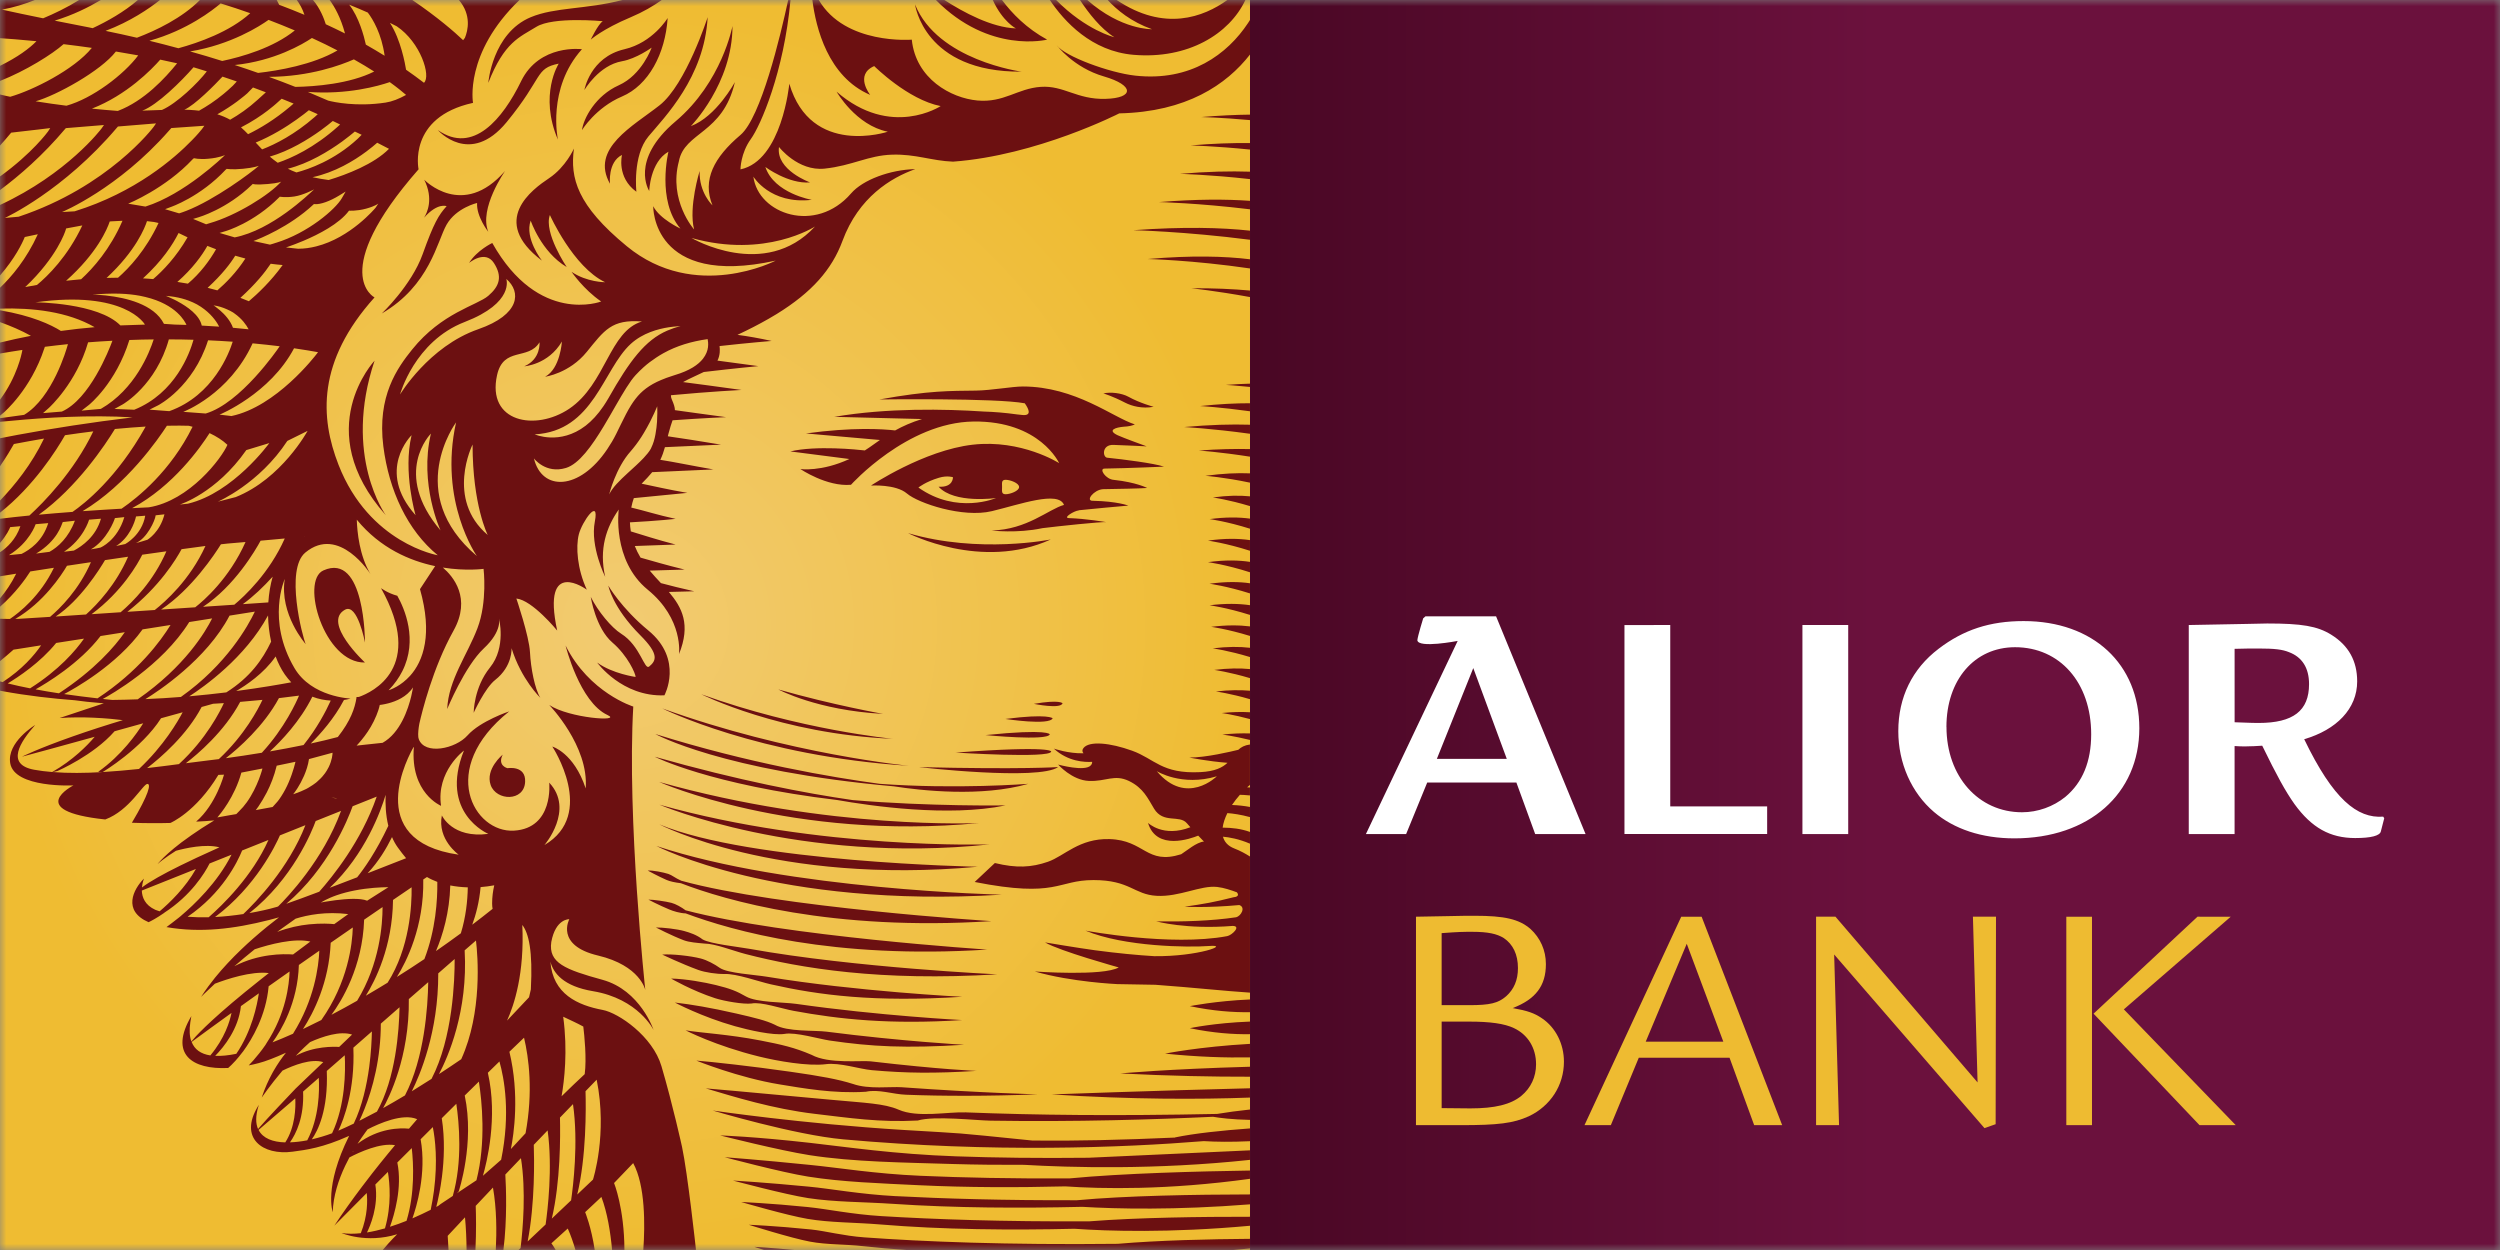 <svg width="200" height="100" viewBox="0 0 200 100" fill="none" xmlns="http://www.w3.org/2000/svg">
<rect x="0" y="0" width="200" height="100" fill="#808080" stroke="none"/>
<g clip-path="url(#clip0_6452_1035)">
<mask id="mask0_6452_1035" style="mask-type:luminance" maskUnits="userSpaceOnUse" x="0" y="0" width="201" height="100">
<path d="M200.001 0H0V100H200.001V0Z" fill="white"/>
</mask>
<g mask="url(#mask0_6452_1035)">
<path d="M0 0H99.998V100H0V0Z" fill="url(#paint0_radial_6452_1035)"/>
<path d="M72.646 42.651C72.646 42.651 78.518 45.688 84.064 43.156C84.064 43.156 78.34 44.324 72.646 42.651ZM80.43 57.517C80.43 57.517 83.962 58.058 84.212 57.461C84.212 57.461 83.861 57.073 80.43 57.517ZM82.707 56.309C82.707 56.309 84.852 56.752 85.004 56.262C85.004 56.262 84.79 55.949 82.707 56.309ZM70.648 57.111C70.648 57.111 66.689 56.417 62.264 55.155C62.264 55.155 65.371 56.831 70.648 57.111ZM54.472 70.658C58.047 72.033 66.534 74.51 79.322 73.691C79.322 73.691 62.288 72.615 54.502 70.458C53.985 70.229 53.77 70.015 53.468 69.914C53.094 69.792 52.186 69.606 51.818 69.647C51.818 69.647 52.688 70.12 53.321 70.394C53.597 70.516 54.002 70.599 54.472 70.658ZM72.722 61.265C72.722 61.265 63.18 60.36 52.978 56.672C52.978 56.672 60.662 60.506 72.722 61.265ZM71.411 59.104C71.411 59.104 64.011 58.401 56.103 55.541C56.103 55.541 62.443 58.725 71.411 59.104ZM80.146 71.574C80.146 71.574 63.036 71.19 52.51 67.677C52.51 67.677 62.105 72.686 80.146 71.574ZM78.327 65.843C78.327 65.843 66.436 66.417 52.727 62.554C52.727 62.554 63.375 67.27 78.327 65.843ZM52.751 64.373C52.751 64.373 63.937 69.144 79.162 67.552C79.162 67.552 65.596 67.991 52.751 64.373ZM68.19 64.003C64.493 63.468 59.121 62.455 52.374 60.538C52.374 60.538 56.784 62.784 66.989 64.004C69.623 64.47 75.898 65.38 80.447 64.431C80.447 64.433 74.382 64.527 68.192 64.005L68.19 64.003ZM52.753 65.95C52.753 65.95 62.042 70.81 78.225 69.34C78.225 69.34 59.999 68.991 52.755 65.95H52.753ZM54.852 73.071C58.621 74.47 66.623 76.756 78.982 75.966C78.982 75.966 62.778 74.919 54.848 72.824C54.517 72.577 54.058 72.318 53.722 72.229C53.27 72.109 52.228 71.962 51.87 71.97C51.87 71.97 52.736 72.424 53.543 72.758C53.856 72.891 54.391 73.056 54.852 73.071ZM73.499 61.368C73.499 61.368 83.102 62.473 84.65 61.365C84.65 61.365 81.837 61.568 73.499 61.368ZM78.84 58.807C78.84 58.807 83.783 59.293 83.983 58.748C83.983 58.748 83.933 58.286 78.84 58.807ZM27.6 48.777C28.602 48.222 29.199 51.4 29.199 51.4C29.199 51.4 29.211 44.132 25.869 45.635C24.011 46.467 25.933 53.067 29.197 53.001C29.197 53.001 25.742 49.801 27.6 48.777ZM84.097 60.128C84.097 60.128 84.287 59.625 76.454 60.206C76.454 60.206 83.984 60.685 84.097 60.128ZM70.374 62.706C66.544 62.189 59.865 61.053 52.422 58.72C52.422 58.72 57.746 61.675 71.514 62.908C73.695 63.246 78.525 63.783 82.265 62.706C82.265 62.706 76.532 63.158 70.374 62.706ZM76.474 92.506C71.55 92.334 67.687 91.753 64.808 91.429C60.34 90.923 57.609 90.833 57.609 90.833C57.609 90.833 62.368 92.038 64.751 92.411C68.3 92.963 72.241 92.996 76.218 93.121C78.13 93.178 80.047 93.195 81.936 93.187C85.581 93.401 92.432 93.601 99.998 92.789V92.027L87.078 92.62C83.118 92.664 79.572 92.618 76.474 92.506ZM73.643 94.063C69.998 93.905 67.067 93.416 64.805 93.193C60.755 92.781 57.976 92.577 57.976 92.577C57.976 92.577 62.534 93.794 64.651 94.129C67.391 94.564 70.397 94.664 73.486 94.816C77.389 95.006 81.425 95.006 85.231 94.91C88.129 95.11 93.347 95.222 99.998 94.305V93.643C95.923 93.706 89.791 93.864 85.563 94.272C80.966 94.298 76.999 94.21 73.643 94.063ZM69.145 98.989C67.481 98.869 66.069 98.483 64.903 98.36C62.016 98.063 59.898 97.981 59.898 97.981C59.898 97.981 63.306 99.056 64.809 99.333C66.153 99.586 67.573 99.531 69.045 99.694C70.177 99.82 71.344 99.918 72.526 100H98.67C99.105 99.965 99.55 99.923 99.999 99.874V99.106C96.753 99.13 92.661 99.224 89.418 99.506C80.54 99.607 73.835 99.33 69.145 98.989ZM39.253 62.802C39.704 64.084 41.934 64.146 42.01 62.547C42.075 61.201 40.601 61.456 40.601 61.456C40.601 61.456 39.766 61.265 40.218 60.369C40.218 60.369 38.806 61.521 39.253 62.802ZM71.626 95.69C68.802 95.541 66.503 95.102 64.704 94.931C61.282 94.599 58.636 94.443 58.636 94.443C58.636 94.443 62.846 95.572 64.654 95.848C66.767 96.171 69.055 96.149 71.423 96.307C76.389 96.643 81.716 96.664 86.589 96.547C89.333 96.711 93.987 96.822 100.002 96.347V95.554C95.628 95.561 90.059 95.655 86.156 96.019C80.297 96.036 75.472 95.892 71.629 95.689L71.626 95.69ZM61.12 100H63.549C61.664 99.821 60.35 99.747 60.35 99.747C60.35 99.747 60.66 99.851 61.12 100ZM81.722 5.732C81.722 5.732 74.998 4.836 73.202 0.351C73.202 0.351 73.906 5.795 81.722 5.732ZM70.515 97.289C68.12 97.143 66.156 96.716 64.606 96.562C61.579 96.254 59.293 96.162 59.293 96.162C59.293 96.162 62.98 97.237 64.602 97.51C66.415 97.818 68.371 97.787 70.41 97.956C75.408 98.374 80.897 98.422 85.96 98.302C88.606 98.488 93.528 98.651 100 98.061V97.341C96.138 97.337 91.034 97.4 87.156 97.706C80.229 97.741 74.706 97.546 70.515 97.289ZM77.272 88.989C75.82 88.934 73.407 89.444 71.891 88.775C70.729 88.272 69.218 88.237 66.478 87.98C59.053 87.286 56.465 87.071 56.465 87.071C58.742 87.746 61.828 88.711 65.161 89.105C67.936 89.43 70.352 89.807 73.419 89.642C74.746 89.248 78.053 89.633 79.238 89.653C85.988 89.763 92.441 89.559 97.046 89.342C97.552 89.431 98.525 89.56 100.002 89.592V88.761C99.05 88.863 98.154 88.981 97.366 89.114C89.078 89.285 82.893 89.21 77.273 88.991L77.272 88.989ZM92.291 32.545C92.291 32.545 91.191 32.251 90.266 31.737C89.749 31.45 88.851 31.337 88.27 31.475C88.27 31.475 88.948 31.665 90.005 32.211C90.553 32.493 91.369 32.711 92.291 32.545ZM95.148 60.605C95.148 60.605 96.644 60.908 98.2 61.024C97.802 61.398 97.204 61.713 96.016 61.771C92.935 61.924 92.382 60.708 90.562 60.054C88.834 59.429 87.129 59.246 86.672 59.851C86.549 60.019 86.583 60.147 86.681 60.262C85.482 60.298 84.306 59.888 84.306 59.888C85.447 60.937 86.787 60.986 87.37 60.947C87.376 61.026 87.36 61.114 87.278 61.215C86.822 61.771 84.65 61.164 84.65 61.164C84.65 61.164 85.761 62.427 87.125 62.475C88.489 62.528 89.147 61.923 90.309 62.475C91.469 63.032 91.826 63.87 92.325 64.694C93.072 65.921 94.347 65.153 94.952 65.861C95.043 65.967 95.135 66.073 95.229 66.178C93.058 67.027 91.84 65.83 91.84 65.83C92.518 68.086 95.274 67.089 95.855 66.85C96.125 67.132 96.317 67.324 96.317 67.324C95.72 67.374 94.936 68.061 94.495 68.339C91.701 69.218 91.594 67.206 88.75 67.127C86.324 67.064 85.144 68.488 83.835 68.941C82.521 69.396 81.322 69.466 79.59 69.042L77.974 70.559C84.614 71.864 84.551 70.406 87.479 70.406C90.409 70.406 90.713 71.565 92.531 71.666C94.349 71.77 96.062 70.806 97.375 70.956C97.922 71.019 98.467 71.207 99.004 71.403H98.948C99.061 71.485 99.145 71.744 98.704 71.776C97.093 72.182 96.329 72.312 94.765 72.537C94.765 72.537 96.561 72.645 99.145 72.404C99.683 72.592 99.271 73.286 98.895 73.38C96.926 73.676 94.632 73.744 92.506 73.709C92.506 73.709 94.901 74.373 98.609 74.074C99.336 74.074 98.55 74.826 98.171 74.891C93.67 75.737 86.839 74.451 86.839 74.451C89.934 75.749 95.082 75.803 96.719 75.68C98.49 75.539 95.861 76.534 92.345 76.494C91.011 76.414 89.41 76.262 87.601 76.021C86.345 75.853 83.601 75.392 83.601 75.392C84.765 76.081 89.498 77.394 89.498 77.394C88.26 78.112 82.786 77.72 82.786 77.72C85.719 78.567 89.373 78.728 89.373 78.728C89.373 78.728 90.361 78.749 92.433 78.783C95.514 79.009 98.019 79.285 99.998 79.411V68.52C99.614 68.279 99.201 68.054 98.74 67.876C98.225 67.677 97.947 67.341 97.836 66.936C98.323 66.978 99.109 67.112 99.998 67.495V66.555C99.284 66.302 98.595 66.217 97.811 66.21C97.86 65.841 97.993 65.446 98.19 65.048C98.617 65.079 99.26 65.166 99.998 65.368V64.557C99.532 64.469 99.061 64.418 98.559 64.399C98.75 64.115 98.964 63.841 99.191 63.584C99.353 63.587 99.635 63.598 99.996 63.635V62.996C99.921 62.994 99.844 62.987 99.767 62.987C99.845 62.916 99.92 62.858 99.996 62.794V59.56C99.561 59.617 99.283 59.776 99.064 59.984C98.488 60.125 96.491 60.605 95.148 60.605ZM92.541 61.692C92.541 61.692 94.54 62.946 97.348 62.102C97.348 62.102 94.918 64.525 92.541 61.692ZM62.767 82.712C63.614 82.547 65.558 83.121 66.362 83.241C69.718 83.735 72.483 83.876 77.129 83.582C77.129 83.582 72.186 83.312 66.109 82.532C65.159 82.41 62.981 82.561 61.993 81.983C61.296 81.642 60.398 81.427 58.901 81.082C56.81 80.605 55.337 80.361 53.987 80.202C53.987 80.202 56.12 81.343 58.795 82.096C59.888 82.405 61.865 82.856 62.767 82.712ZM60.113 80.282C60.865 80.121 62.531 80.689 63.482 80.866C67.127 81.541 71.172 81.977 76.978 81.606C76.978 81.606 70.35 81.263 63.685 80.309C62.691 80.168 60.542 80.211 59.678 79.719C58.949 79.296 58.413 79.084 57.259 78.802C56.397 78.59 54.837 78.305 53.687 78.285C53.687 78.285 55.37 79.261 57.205 79.856C57.973 80.102 59.479 80.354 60.113 80.282ZM57.956 77.919C58.909 77.878 60.681 78.523 61.664 78.745C65.536 79.62 69.968 80.192 76.977 79.743C76.977 79.743 68.538 79.323 61.361 78.14C60.373 77.975 58.241 77.86 57.606 77.446C57.166 77.133 56.563 76.811 56.068 76.682C55.257 76.47 53.716 76.301 52.975 76.367C52.975 76.367 54.519 77.104 55.856 77.593C56.415 77.798 57.358 77.931 57.956 77.919ZM66.075 85.133C67.18 84.992 68.756 85.523 69.744 85.613C72.472 85.856 74.738 85.883 78.114 85.672C78.114 85.672 75.286 85.566 69.644 84.907C68.906 84.821 66.289 85.133 64.928 84.388C63.569 83.802 62.512 83.564 60.806 83.233C58.281 82.745 56.055 82.63 54.848 82.427C54.848 82.427 57.2 83.654 60.731 84.524C62.215 84.888 64.619 85.312 66.076 85.135L66.075 85.133ZM69.27 87.34C70.286 87.117 71.433 87.543 72.484 87.579C75.478 87.694 78.966 87.701 83.016 87.547C83.016 87.547 78.483 87.437 72.119 86.978C71.26 86.916 69.502 87.162 68.247 86.719C67.053 86.34 65.64 86.084 63.237 85.74C60.056 85.285 56.943 84.947 55.707 84.848C55.707 84.848 59.086 86.22 62.398 86.757C64.228 87.053 66.665 87.504 69.27 87.34ZM100 86.138V85.339C93.349 85.525 89.625 85.876 89.625 85.876C93.523 86.074 96.975 86.143 100 86.138ZM56.373 75.487C57.199 75.487 58.666 76.068 59.642 76.322C64.099 77.472 70.419 78.516 79.779 77.947C79.779 77.947 68.377 77.418 59.998 75.913C59.043 75.746 56.806 75.505 56.211 75.154C55.741 74.79 55.185 74.606 54.741 74.484C54.185 74.324 53.013 74.19 52.472 74.198C52.472 74.198 53.711 74.845 54.704 75.221C55.139 75.386 55.781 75.432 56.373 75.487ZM100 9.609V9.17C98.836 9.184 97.548 9.241 96.103 9.364C96.103 9.364 97.653 9.397 100 9.609ZM94.028 91.004C89.848 91.193 86.095 91.283 82.6 91.244C75.633 90.539 77.685 90.727 72.255 90.394C64.16 89.9 57.018 88.842 57.018 88.842C57.018 88.842 63.57 90.8 67.472 91.149C79.436 92.224 89.749 91.819 96.305 91.29C97.238 91.347 98.457 91.369 100 91.296V90.273C97.742 90.438 95.564 90.669 93.993 90.995L94.026 91.007L94.028 91.004ZM69.19 36.036C68.626 35.969 65.284 35.625 63.228 36.114L67.951 36.721C65.695 37.767 64.03 37.524 64.03 37.524C64.03 37.524 66.147 38.956 68.079 38.782C68.079 38.782 72.562 33.787 77.879 33.722C83.194 33.657 84.731 37.052 84.731 37.052C84.731 37.052 81.721 35.128 77.814 35.576C73.905 36.023 69.679 38.845 69.679 38.845C69.679 38.845 71.664 38.716 72.56 39.485C73.457 40.253 77.014 41.452 79.351 40.892C81.592 40.354 84.675 39.233 85.119 40.393C83.891 40.73 82.179 42.371 79.324 42.441C79.324 42.441 81.367 42.688 83.392 42.253C84.7 42.089 88.091 41.732 88.499 41.771C88.499 41.771 86.924 41.496 85.508 41.448C85.007 41.43 85.928 40.868 86.293 40.834C86.303 40.834 86.305 40.825 86.312 40.82C87.32 40.719 89.652 40.491 90.268 40.448C90.268 40.448 89.395 40.104 87.428 40.063C86.805 40.086 87.499 39.183 88.24 39.134C89.345 39.116 91.164 39.084 91.775 39.039C91.775 39.039 90.923 38.586 89.111 38.39C88.449 38.347 87.894 37.485 88.365 37.487C90.262 37.458 93.121 37.331 93.121 37.331C92.319 37.06 89.824 36.743 88.588 36.618C88.2 36.599 88.126 35.562 89.072 35.592C89.954 35.62 91.736 35.709 91.736 35.709C91.003 35.439 90.054 35.098 89.419 34.823C88.53 34.405 89.278 34.191 89.892 34.138C90.301 34.115 90.56 34.058 90.79 33.952C89.062 33.417 86.049 30.919 81.818 30.919C80.989 30.919 79.302 31.229 78.079 31.248C76.007 31.276 74.377 31.234 70.36 31.956C70.36 31.956 79.691 31.831 81.983 32.264C82.324 32.746 82.539 33.266 81.808 33.201L81.37 33.154C80.409 33.02 79.527 32.948 78.715 32.924C75.602 32.718 71.001 32.621 66.746 33.347C66.746 33.347 70.133 33.424 73.758 33.523C72.918 33.782 72.209 34.102 71.611 34.435C70.62 34.319 68.189 34.164 64.473 34.676L70.395 35.199C70.097 35.406 69.828 35.603 69.586 35.77C69.452 35.867 69.319 35.952 69.186 36.036H69.19ZM73.472 39.003C73.472 39.003 74.053 38.536 75.119 38.219C75.791 38.019 76.236 38.178 76.236 38.178C76.236 38.178 76.276 39.012 75.087 38.937C76.342 40.322 79.683 39.843 79.683 39.843C79.683 39.843 76.565 41.193 73.472 39.003ZM80.454 39.539C80.095 39.539 80.165 39.281 80.165 38.961C80.165 38.641 80.097 38.384 80.455 38.384C80.808 38.384 81.529 38.643 81.529 38.961C81.529 39.278 80.808 39.539 80.454 39.539ZM91.808 20.722C91.808 20.722 95.413 20.805 99.999 21.477V20.743C98.019 20.499 95.366 20.416 91.808 20.722ZM97.028 39.796C97.028 39.796 98.27 39.967 99.999 40.489V39.707C99.176 39.625 98.197 39.634 97.028 39.796ZM53.153 55.627C53.153 55.627 54.701 52.774 51.871 50.441C49.693 48.649 48.666 46.852 48.666 46.852C48.666 46.852 48.987 48.584 51.23 50.827C52.767 52.365 52.485 52.865 51.935 53.322C51.55 53.646 51.23 51.659 49.694 50.698C48.916 50.211 47.836 48.904 47.26 47.751C47.26 47.751 47.646 50.249 48.991 51.402C50.228 52.464 50.849 53.9 50.849 54.157C50.849 54.157 48.991 53.898 47.773 53.005C47.773 53.005 49.758 55.757 53.153 55.627ZM99.998 87.806V87.062C92.343 87.25 84.121 87.553 84.121 87.553C90.58 87.962 95.891 87.96 99.998 87.806ZM99.998 23.765V23.243C98.638 23.122 97.093 23.049 95.292 23.06C95.292 23.06 97.212 23.257 99.998 23.765ZM99.998 32.902V32.259C98.834 32.259 97.525 32.321 96.008 32.485C96.008 32.485 97.621 32.572 99.998 32.902ZM96.635 43.25C96.635 43.25 98.064 43.441 99.998 44.062V43.21C99.097 43.076 97.999 43.059 96.635 43.25ZM96.761 46.699C96.761 46.699 98.128 46.882 99.998 47.473V46.662C99.121 46.535 98.062 46.519 96.761 46.699ZM96.771 41.528C96.771 41.528 98.133 41.709 99.998 42.297V41.49C99.121 41.372 98.067 41.356 96.771 41.528ZM33.938 14.379C34.703 15.912 34.173 17.025 33.924 17.418C35.011 16.186 35.73 16.495 35.73 16.495C35.09 17.2 34.707 17.839 33.81 20.34C32.914 22.835 30.544 25.077 30.544 25.077C34.39 22.835 34.964 19.311 35.73 17.966C36.501 16.621 38.167 16.237 38.167 16.237C38.101 17.326 39.063 18.544 39.063 18.544C38.294 16.686 40.408 13.676 40.408 13.676C37.016 17.58 33.938 14.379 33.938 14.379ZM41.688 6.501C40.218 9.511 37.846 12.394 35.026 10.405C35.026 10.405 37.59 13.351 40.535 9.766C43.481 6.18 42.776 5.474 44.698 5.091C44.698 5.091 43.099 7.587 44.634 11.175C44.634 11.175 43.737 7.076 46.556 3.937C46.556 3.937 43.16 3.488 41.688 6.497V6.501ZM56.612 1.376C56.612 1.376 54.883 6.756 52.769 8.42C50.655 10.087 47.196 11.88 48.798 14.699C48.798 14.699 48.606 12.968 49.759 12.394C49.759 12.394 49.31 14.185 50.911 15.34C50.911 15.34 50.592 12.459 51.872 10.918C53.154 9.382 56.356 6.18 56.612 1.376ZM99.845 1.84C98.202 4.325 95.251 6.542 90.814 6.05C88.779 5.827 85.177 4.513 84.537 3.618C84.537 3.618 85.879 5.412 88.317 6.116C90.751 6.822 90.749 7.847 88.443 7.909C86.138 7.974 85.113 6.82 83.255 6.949C81.399 7.078 80.311 8.233 78.196 8.04C76.082 7.847 73.266 6.311 72.943 3.172C72.943 3.172 67.605 3.614 65.506 0.001H64.99C65.269 2.216 66.237 6.151 69.615 7.591C69.615 7.591 68.334 5.989 69.936 5.286C69.936 5.286 72.626 7.974 75.252 8.487C75.252 8.487 71.281 11.114 66.926 7.334C66.926 7.334 68.463 10.025 71.025 10.537C71.025 10.537 64.876 12.587 63.145 6.696C63.145 6.696 62.568 12.846 59.238 13.551C59.238 13.551 59.238 12.266 60.073 11.115C60.842 10.047 62.715 5.776 63.239 0.003H63.055C62.432 2.883 60.875 9.41 59.238 10.797C57.124 12.588 56.164 14.384 56.998 16.432C56.998 16.432 55.908 15.409 55.972 13.678C55.972 13.678 55.075 16.559 55.526 18.355C55.526 18.355 53.475 16.048 54.309 12.908C54.755 10.539 57.831 10.73 58.791 6.568C58.791 6.568 57.318 9.323 55.268 10.091C55.268 10.091 58.598 6.696 58.598 2.083C58.598 2.083 57.766 6.566 54.052 9.703C50.336 12.842 51.938 15.277 51.938 15.277C51.938 15.277 52.002 12.969 53.475 12.137C53.475 12.137 52.514 16.044 54.435 18.287C54.435 18.287 52.77 17.519 52.257 16.496C52.257 16.496 52.13 23.028 62.056 20.85C62.056 20.85 55.621 24.204 50.144 19.698C46.171 16.431 45.596 14.253 45.915 11.883C45.915 11.883 45.274 13.353 43.93 14.253C42.584 15.151 39.124 17.648 43.354 20.85C43.354 20.85 41.943 19.057 42.455 17.647C42.455 17.647 43.287 20.145 45.336 21.363C45.336 21.363 43.478 18.608 43.991 17.2C43.991 17.2 45.849 21.363 48.413 22.579C48.413 22.579 46.939 22.579 45.723 21.744C45.723 21.744 46.681 23.155 48.093 24.119C48.093 24.119 43.095 26.039 39.382 19.439C39.382 19.439 38.163 20.015 37.523 21.038C37.523 21.038 38.805 19.952 39.511 21.038C40.217 22.132 39.958 22.899 39.06 23.668C38.163 24.434 35.344 25.013 32.974 27.958C31.793 29.425 30.157 31.683 30.667 35.707C31.117 39.232 32.59 42.431 35.022 44.42C35.022 44.42 29.54 43.486 27.081 37.182C25.608 33.402 25.353 28.92 29.962 23.794C29.962 23.794 26.183 21.872 33.486 13.544C33.486 13.544 32.588 9.382 37.842 8.229C37.842 8.229 37.119 4.266 41.56 -0.002H36.713C37.736 1.213 37.431 2.45 37.193 3.026L37.05 3.214C36.364 2.56 35.013 1.383 32.986 0H26.373C26.773 0.549 27.262 1.415 27.6 2.678C27.092 2.423 26.577 2.178 26.062 1.939C25.924 1.492 25.611 0.669 25.039 -0.001H23.745C23.98 0.316 24.196 0.705 24.357 1.187C23.686 0.907 23.013 0.638 22.334 0.382C22.299 0.3 22.228 0.159 22.138 -0.001H15.996C14.566 1.445 12.478 2.443 10.956 3.019C10.142 2.829 9.303 2.646 8.444 2.47C10.426 1.721 11.923 0.694 12.795 0H11.031C9.918 0.964 8.562 1.717 7.415 2.254C7.312 2.233 7.215 2.21 7.11 2.19C6.169 2.01 5.259 1.831 4.374 1.652C5.854 1.2 7.092 0.58 8.063 0H6.328C5.336 0.62 4.3 1.111 3.45 1.464C2.3 1.231 1.201 1 0.158 0.77C1.135 0.588 2.01 0.313 2.785 0H0.001V3.054C0.608 3.094 1.615 3.169 2.917 3.296C2.365 3.865 1.422 4.57 0.001 5.268V6.475C2.061 5.67 4.19 4.328 5.085 3.533C5.796 3.617 6.555 3.717 7.348 3.831C5.914 5.586 2.621 7.223 0.817 7.742C0.542 7.691 0.272 7.62 0.001 7.561V11.642C0.3 11.312 0.599 10.972 0.895 10.612L3.035 10.365L4.018 10.247L3.976 10.314L3.841 10.52C3.821 10.549 2.582 12.257 0.001 14.118V15.207C1.562 14.048 3.423 12.435 5.222 10.301L5.263 10.257L5.267 10.251L8.318 10.001L8.182 10.195L8.128 10.272C8.099 10.319 5.402 13.889 0.002 16.398V22.036C1.192 20.668 1.766 19.493 1.981 18.961L3.026 18.74C2.113 20.748 0.913 22.154 0.001 23.021V24.689C2.623 24.611 5.413 24.927 7.572 26.174C6.682 26.25 5.781 26.35 4.872 26.475C4.096 25.986 2.561 25.255 0.001 24.824V25.769C0.824 26.063 1.692 26.428 2.473 26.866C1.652 27.019 0.827 27.207 0.001 27.407V28.283C0.601 28.18 1.201 28.08 1.789 27.993L1.762 28.152C1.74 28.265 1.368 30.154 0.001 31.976V33.254L0.292 33.009C0.315 32.991 2.462 31.171 3.549 27.861L3.588 27.744C4.211 27.665 4.826 27.593 5.434 27.532L5.387 27.697C5.34 27.864 4.223 31.812 1.93 33.188L0.001 33.455V33.744C0.37 33.709 0.707 33.677 0.971 33.657C3.523 33.414 7.215 33.175 10.604 33.39C7.284 33.79 4.211 34.268 1.399 34.79L0.068 35.048C0.045 35.058 0.024 35.06 0 35.064V37.298C0.514 36.548 0.896 35.91 1.111 35.522C1.95 35.36 2.753 35.217 3.522 35.085C2.529 37.157 1.165 38.841 0.001 40.047V41.016C2.7 38.888 4.533 35.989 5.201 34.817C6.001 34.697 6.753 34.596 7.464 34.509C5.907 37.754 3.465 40.224 2.353 41.242C1.551 41.32 0.766 41.407 0.001 41.501V43.432C0.521 42.834 0.782 42.287 0.815 42.17C0.897 42.166 1.429 42.113 1.632 42.097C1.265 43.176 0.546 43.811 0.053 44.146L0.001 44.179V46.104C0.43 46.034 0.86 45.963 1.295 45.895C0.904 46.689 0.452 47.334 0.001 47.868V48.539C1.232 47.459 2.051 46.304 2.424 45.716C3.059 45.61 3.688 45.516 4.313 45.422C3.229 47.671 1.567 48.994 0.794 49.517C0.561 49.517 0.29 49.51 0.001 49.503V52.889C0.348 52.607 0.707 52.307 1.081 51.972C1.194 51.956 1.297 51.937 1.41 51.922L3.291 51.625C2.733 52.437 1.766 53.557 0.21 54.569C0.14 54.551 0.072 54.53 0.001 54.51V55.251C0.055 55.262 0.099 55.274 0.156 55.286C2.226 55.668 4.24 55.889 5.98 56.02C6.5 56.095 7.281 56.188 8.306 56.267L6.965 56.711L5.794 57.102L4.767 57.443C5.693 57.376 6.623 57.379 7.448 57.414C8.476 57.458 9.341 57.55 9.829 57.611C9.532 57.7 9.242 57.787 8.963 57.875C8.175 58.119 7.466 58.35 6.817 58.569C6.466 58.687 6.139 58.798 5.829 58.91C3.015 59.898 1.757 60.535 1.757 60.535C2.498 60.342 4.832 59.7 7.578 58.942C6.97 59.659 5.841 60.809 4.176 61.762C3.67 61.721 3.184 61.663 2.729 61.578C0.429 61.155 1.617 59.352 2.814 57.998C2.814 57.998 0.537 59.37 0.817 61.053C1.15 63.067 5.874 62.833 5.874 62.833C5.874 62.833 1.883 64.864 8.421 65.558C10.384 64.823 11.45 62.688 11.802 62.712C12.077 62.731 11.934 63.495 10.55 65.82C11.639 65.861 12.667 65.863 13.631 65.836C13.631 65.836 15.669 64.978 17.469 61.991L17.92 61.973C17.92 61.973 17.3 64.342 15.691 65.73C16.195 65.709 16.673 65.675 17.132 65.634H17.138C16.429 66.061 15.822 66.457 15.305 66.822C15.011 67.026 14.745 67.219 14.505 67.4C13.658 68.047 13.139 68.541 12.864 68.831C12.683 69.024 12.604 69.128 12.604 69.128C12.716 69.024 12.855 68.911 13.007 68.795C13.298 68.571 13.659 68.327 14.077 68.062C14.814 67.858 16.432 67.488 17.555 67.787C16.923 68.069 16.309 68.348 15.733 68.618C15.274 68.832 14.844 69.038 14.433 69.242C13.061 69.918 11.967 70.527 11.358 70.997C11.391 70.593 11.517 70.287 11.517 70.287C10.67 71.13 9.777 72.862 11.887 73.776C12.085 73.682 12.519 73.459 13.143 73.026C13.14 73.026 13.137 73.026 13.136 73.023C15.288 71.629 16.37 69.863 16.766 69.078L18.522 68.375C17.399 70.616 15.497 72.406 14.514 73.235L14.512 73.24C14.492 73.256 14.467 73.275 14.446 73.295L14.311 73.407C13.962 73.687 13.499 74.034 13.317 74.169C16.03 74.639 18.691 74.322 21.54 73.597C21.69 73.559 21.843 73.517 21.992 73.475C22.101 73.448 22.212 73.416 22.321 73.386C21.764 73.809 21.037 74.388 20.248 75.085C19.927 75.369 19.598 75.668 19.267 75.988C18.564 76.663 17.856 77.411 17.209 78.205C17.026 78.432 16.847 78.663 16.676 78.896L16.664 78.905H16.672C16.669 78.905 16.667 78.909 16.665 78.911C16.46 79.189 16.265 79.47 16.085 79.754C16.085 79.754 16.485 79.35 17.191 78.696C18.12 78.337 20.105 77.673 21.506 77.846C21.271 78.028 21.048 78.206 20.829 78.38C20.392 78.727 19.987 79.052 19.612 79.358C16.625 81.802 15.583 82.978 15.308 83.321C15.16 82.909 15.134 82.397 15.226 81.778C15.249 81.619 15.271 81.461 15.308 81.287C13.501 84.335 15.367 85.581 18.255 85.438C18.4 85.313 18.604 85.118 18.846 84.85C19.011 84.662 19.199 84.442 19.396 84.179C19.412 84.159 19.427 84.142 19.443 84.121C19.446 84.116 19.45 84.111 19.452 84.111C20.162 83.135 21.281 81.258 21.491 78.902C22.055 78.502 22.615 78.105 23.166 77.719C23.137 78.748 22.88 81.094 21.314 83.466C21.294 83.499 21.278 83.529 21.252 83.571C21.244 83.583 21.233 83.595 21.229 83.607C21.068 83.842 20.902 84.062 20.74 84.265C20.407 84.689 20.098 85.026 19.896 85.233C20.155 85.182 20.414 85.122 20.676 85.054C21.232 84.913 21.984 84.622 22.875 84.219C22.551 84.622 22.214 85.104 21.893 85.66C21.865 85.71 21.834 85.761 21.807 85.813C21.484 86.395 21.184 87.057 20.937 87.807C20.937 87.807 21.593 86.837 22.599 85.649C23.475 85.222 24.907 84.659 25.861 84.972L24.493 86.277L23.63 87.104C23.63 87.104 23.616 87.118 23.607 87.131C23.392 87.354 21.295 89.553 20.643 90.321C20.45 89.877 20.435 89.284 20.678 88.484C20.69 88.453 20.69 88.426 20.702 88.388C20.678 88.432 20.659 88.473 20.631 88.514C19.089 91.056 21.024 92.459 23.418 92.133C24.515 91.985 25.789 91.831 27.931 90.869C25.89 94.968 26.618 96.972 26.618 96.972C26.657 95.675 27.077 94.399 27.614 93.262C27.724 93.033 27.837 92.809 27.953 92.594C28.762 92.171 30.426 91.409 31.603 91.614C31.417 91.837 31.233 92.057 31.05 92.281C30.62 92.807 30.194 93.335 29.782 93.862C29.509 94.215 29.241 94.567 28.975 94.916C28.17 95.981 27.414 97.036 26.746 98.053C26.746 98.053 27.775 97.015 29.338 95.442C29.401 96.01 29.432 97.244 28.864 98.656C28.327 98.715 27.802 98.718 27.318 98.642C27.318 98.642 29.303 99.505 31.774 98.738C31.774 98.738 31.233 99.262 30.622 99.997H34.773L34.794 99.975C34.797 99.981 34.797 99.987 34.797 99.995H35.882C35.858 99.516 35.835 99.125 35.816 98.867C36.275 98.379 36.733 97.879 37.2 97.385C37.282 98.267 37.318 99.161 37.325 99.995H38.036C38.107 98.484 38.083 97.185 38.057 96.468C38.516 95.979 38.977 95.492 39.437 95.005C39.736 96.698 39.739 98.535 39.664 99.995H40.273C40.581 97.538 40.489 95.005 40.426 93.963L41.676 92.653C42.092 95.292 41.833 98.309 41.645 99.85L41.489 99.995H44.451C44.253 99.643 44.11 99.466 44.11 99.466L45.42 98.282C45.662 98.811 45.859 99.399 46.036 99.995H47.577C47.301 98.149 46.812 96.973 46.812 96.973L48.111 95.754C48.587 97.01 48.836 98.564 48.967 99.995H49.954C49.943 96.654 49.125 94.642 49.125 94.642L50.654 93.048C51.633 94.843 51.604 98.011 51.465 99.994H55.672L55.668 99.893C55.668 99.893 55.01 93.834 54.562 91.75C54.562 91.75 53.836 88.427 52.916 85.292C52.214 82.901 49.483 81.035 48.224 80.797C46.218 80.421 44.219 79.527 44.032 76.929C44.267 77.854 45.081 78.9 47.438 79.295C51.076 79.899 52.287 82.399 52.287 82.399C52.287 82.399 51.227 79.215 48.195 78.383C45.217 77.564 43.858 77.033 44.103 75.359C44.452 73.477 45.546 73.536 45.546 73.536C45.546 73.536 44.393 75.627 47.843 76.443C51.228 77.25 51.623 79.199 51.623 79.199C51.623 79.199 50.149 65.494 50.662 56.525C50.662 56.525 47.14 55.432 45.247 51.645C45.247 51.645 46.364 56.173 48.606 57.204C49.822 57.762 45.538 57.463 43.938 56.397C43.938 56.397 47.12 59.669 46.855 63.073C45.91 60.215 44.185 59.724 44.185 59.724C44.185 59.724 47.758 65.14 43.553 67.605C43.553 67.605 45.986 64.787 43.937 62.61C43.937 62.61 44.322 66.261 41.121 66.452C37.917 66.645 34.971 61.522 40.737 56.91C40.737 56.91 38.429 57.679 37.404 58.83C36.447 59.91 33.97 60.429 33.499 59.122C33.49 59.095 33.488 59.063 33.48 59.035C33.476 59.014 33.468 58.999 33.465 58.979C33.43 58.662 33.484 58.242 33.548 57.891C33.756 56.971 34.618 53.439 36.279 50.459C37.737 47.851 36.248 46.104 35.428 45.405C37.301 45.703 38.685 45.508 38.685 45.508C38.685 45.508 39.006 48.136 38.197 50.257C37.391 52.381 35.875 54.396 35.775 56.722C35.775 56.722 37.188 53.288 38.703 51.873C40.22 50.462 39.914 49.451 39.914 49.451C39.914 49.451 40.52 51.772 39.206 53.39C37.894 55.006 37.894 57.024 37.894 57.024C37.894 57.024 38.795 55.043 39.611 54.398C41.026 53.289 40.925 51.851 40.925 51.851C41.693 54.35 43.23 55.826 43.23 55.826C42.781 55.117 42.462 53.454 42.398 52.173C42.333 50.893 41.309 47.881 41.309 47.881C42.59 48.011 44.575 50.445 44.575 50.445C43.294 44.486 46.945 47.176 46.945 47.176C46.176 45.511 46.055 43.751 46.304 42.757C46.559 41.733 47.969 39.746 47.586 41.733C47.2 43.717 48.417 46.151 48.417 46.151C47.903 43.923 48.507 42.183 49.499 40.761C49.499 40.761 48.942 44.827 51.822 47.179C54.699 49.531 54.32 52.33 54.32 52.33C55.278 49.961 54.564 48.6 53.509 47.356L55.538 47.303C54.495 47.073 53.629 46.848 52.875 46.65C52.573 46.327 52.267 45.997 51.975 45.648C53.606 45.598 54.766 45.566 54.766 45.566C53.3 45.209 52.179 44.874 51.242 44.61C51.054 44.292 50.901 43.983 50.783 43.681C52.66 43.608 54.052 43.563 54.052 43.563C52.552 43.173 51.413 42.799 50.466 42.512C50.425 42.263 50.4 42.018 50.395 41.788C52.7 41.664 54.047 41.51 54.047 41.51C52.636 41.207 51.491 40.835 50.501 40.605C50.557 40.322 50.627 40.073 50.705 39.85C53.068 39.611 54.989 39.43 54.989 39.43C53.468 39.169 52.297 38.894 51.33 38.694C51.671 38.353 51.953 38.047 52.177 37.773C54.816 37.651 57.069 37.555 57.069 37.555C55.352 37.259 53.976 36.964 52.824 36.786C52.982 36.462 53.094 36.135 53.195 35.773C55.656 35.669 57.679 35.571 57.679 35.571C55.887 35.272 54.516 35.06 53.425 34.903C53.444 34.829 53.459 34.765 53.478 34.691C53.602 34.213 53.714 33.884 53.805 33.623C56.298 33.444 58.086 33.373 58.086 33.373C56.463 33.159 55.132 32.968 53.993 32.812C53.989 32.588 53.916 32.341 53.735 31.936C53.685 31.825 53.673 31.719 53.676 31.618C56.83 31.322 59.318 31.197 59.318 31.197C57.336 30.932 55.852 30.712 54.645 30.567C55.16 30.277 55.788 30.017 56.303 29.76C58.808 29.462 60.67 29.29 60.67 29.29C59.428 29.122 58.358 28.972 57.397 28.849C57.617 28.414 57.601 27.953 57.563 27.685C59.951 27.419 61.731 27.277 61.731 27.277C60.752 27.059 59.844 26.898 58.997 26.788C59.903 26.364 60.729 25.939 61.472 25.513C61.696 25.384 61.916 25.257 62.126 25.127C64.948 23.39 66.556 21.558 67.4 19.268C68.694 15.769 71.284 14.219 73.221 13.529C71.215 13.576 69.03 14.379 68.085 15.474C65.266 18.743 60.655 17.138 60.269 14.129C60.269 14.129 61.614 16.372 64.942 15.987C64.942 15.987 61.934 15.473 61.229 13.359C61.229 13.359 63.075 14.737 64.806 14.593C64.806 14.593 62.054 13.605 62.319 11.759C62.319 11.759 63.834 13.716 65.97 13.49C68.193 13.253 69.463 12.428 71.37 12.373C73.26 12.314 74.533 12.869 76.244 12.932C82.956 12.441 89.54 9.07 89.54 9.07C94.914 8.952 98.118 6.78 100.006 4.355V1.588C99.947 1.672 99.902 1.755 99.845 1.84ZM12.772 72.904C12.66 72.86 12.531 72.833 12.427 72.786C11.592 72.407 11.364 71.781 11.345 71.245L15.675 69.517C14.84 71.006 13.583 72.214 12.772 72.904ZM15.33 83.355C16.392 82.572 17.461 81.798 18.521 81.033C18.388 81.701 17.98 83.061 16.827 84.435C16.059 84.317 15.563 83.952 15.33 83.355ZM18.905 84.304C18.253 84.439 17.696 84.49 17.215 84.469C17.93 83.74 19.078 82.309 19.273 80.489C19.755 80.145 20.232 79.803 20.708 79.466C20.57 80.407 20.142 82.494 18.905 84.304ZM47.438 94.368L46.179 95.562C46.906 92.543 46.883 88.716 46.842 87.296L47.733 86.376C48.62 90.733 47.438 94.368 47.438 94.368ZM45.055 81.338C45.576 81.591 46.137 81.832 46.664 82.124C46.752 82.845 46.94 84.68 46.777 85.932C46.154 86.51 45.538 87.103 44.926 87.702C45.14 86.485 45.431 84.061 45.055 81.338ZM44.797 89.408L45.839 88.33C46.285 91.411 45.846 94.951 45.688 96.027L44.144 97.488C44.838 94.566 44.836 90.908 44.797 89.408ZM30.046 16.618C30.027 16.645 28.047 19.024 25.295 19.711C24.832 19.828 24.35 19.899 23.849 19.899L23.449 19.857L22.878 19.794C22.886 19.791 23.175 19.7 23.609 19.532C23.809 19.457 24.038 19.365 24.291 19.258C25.493 18.748 27.146 17.906 27.921 16.853C27.921 16.853 28.532 16.9 29.293 16.691C30.053 16.48 30.267 16.284 30.267 16.284L30.046 16.618ZM18.863 39.765L17.428 40.134C17.428 40.134 20.749 38.696 22.986 35.273L24.608 34.47C24.608 34.47 22.538 38.292 18.863 39.765ZM24.366 42.928L24.325 42.946L24.337 42.931L24.366 42.928ZM26.603 60.238C26.601 60.34 26.573 60.8 26.297 61.367C26.25 61.461 26.197 61.557 26.137 61.654L26.134 61.658C26.093 61.725 26.051 61.788 26.004 61.856C25.942 61.938 25.877 62.02 25.804 62.106L25.762 62.153C25.724 62.196 25.687 62.236 25.645 62.278C25.558 62.368 25.462 62.458 25.358 62.546L25.275 62.617C25.219 62.659 25.157 62.699 25.099 62.744C25.075 62.762 25.049 62.779 25.025 62.797C24.915 62.873 24.797 62.947 24.672 63.02C24.616 63.048 24.568 63.081 24.511 63.11C24.426 63.154 24.328 63.195 24.237 63.236C24.201 63.255 24.166 63.272 24.131 63.283L24.128 63.287C23.919 63.376 23.699 63.461 23.454 63.54L23.552 63.41C23.556 63.402 23.562 63.399 23.567 63.393L23.608 63.334C23.636 63.296 23.669 63.246 23.702 63.198L23.722 63.167L23.733 63.153C23.757 63.118 23.781 63.082 23.808 63.038C23.969 62.787 24.154 62.45 24.323 62.064C24.495 61.662 24.65 61.211 24.718 60.727L26.591 60.221L26.603 60.218V60.241V60.238ZM26.934 63.883C26.927 63.889 26.92 63.891 26.911 63.895C26.791 63.855 26.66 63.816 26.515 63.777C26.663 63.805 26.803 63.841 26.934 63.883ZM23.096 62.582C22.936 62.959 22.732 63.35 22.485 63.728L22.461 63.763C22.449 63.775 22.441 63.791 22.433 63.803C22.406 63.844 22.382 63.883 22.354 63.921C22.314 63.979 22.277 64.034 22.232 64.085C22.225 64.097 22.218 64.103 22.211 64.111L22.201 64.121C22.173 64.156 22.138 64.188 22.111 64.224C22.048 64.295 21.988 64.365 21.923 64.433C21.884 64.472 21.852 64.52 21.81 64.559L21.492 64.618L21.215 64.669L20.548 64.792L20.46 64.809C20.46 64.809 20.48 64.785 20.514 64.738L20.6 64.62L20.64 64.566C20.643 64.562 20.644 64.557 20.649 64.555L20.708 64.465C20.79 64.343 20.891 64.188 21.002 64.003C21.11 63.824 21.223 63.622 21.343 63.392C21.637 62.815 21.937 62.089 22.136 61.255L23.637 60.942C23.637 60.942 23.475 61.701 23.096 62.582ZM24.284 59.603C23.408 59.784 22.497 59.955 21.591 60.113C22.485 59.29 24.009 57.711 24.987 55.735C25.507 55.937 26.014 56.023 26.459 56.046C26.05 56.949 25.348 58.275 24.284 59.603ZM20.944 60.22C19.94 60.387 18.96 60.534 18.068 60.655C19.056 59.884 21.095 58.115 22.315 55.85C22.836 55.788 23.376 55.721 23.922 55.65C23.733 56.102 22.785 58.235 20.947 60.221L20.944 60.22ZM18.889 55.286C19.655 54.845 21.116 53.878 22.05 52.517C22.247 53.039 22.487 53.528 22.785 53.958C22.949 54.194 23.123 54.397 23.3 54.585C22.479 54.738 20.924 55.014 18.89 55.284L18.889 55.286ZM20.388 48.929C19.861 50.043 18.14 53.162 14.473 55.756C13.563 55.83 12.609 55.888 11.632 55.929C12.616 55.329 16.524 52.772 18.363 49.25C19.104 49.137 19.778 49.025 20.388 48.929ZM19.424 48.332C20.266 47.727 21.084 46.937 21.814 46.135C21.631 46.77 21.515 47.472 21.466 48.193C21 48.226 20.296 48.275 19.424 48.332ZM21.443 49.235C21.46 49.943 21.539 50.649 21.69 51.331C21.004 52.768 20.013 54.181 18.107 55.391C17.192 55.503 16.195 55.612 15.141 55.705C16.289 54.964 19.62 52.62 21.443 49.235ZM18.745 48.376L16.243 48.543C18.771 46.889 20.453 43.987 20.848 43.255C21.524 43.196 22.167 43.135 22.78 43.079C21.545 45.854 19.561 47.696 18.745 48.376ZM11.907 40.586C11.907 40.586 11.398 40.607 10.567 40.653C13.868 38.88 16.054 35.77 16.764 34.649C17.328 34.916 17.814 35.225 18.194 35.587C17.741 36.648 15.165 40.057 11.907 40.586ZM19.704 36.007L21.546 35.447C21.546 35.447 18.659 39.436 15.032 40.295L14.387 40.362C14.387 40.362 17.293 39.456 19.704 36.007ZM12.453 41.225C12.535 41.214 12.986 41.167 13.156 41.146C12.803 42.574 11.804 43.174 11.794 43.18C11.794 43.18 11.024 43.423 10.877 43.443C11.763 43.061 12.412 41.637 12.453 41.225ZM10.02 43.523C10.02 43.523 9.35 43.661 9.291 43.68C10.338 43.033 10.78 41.796 10.882 41.316C10.962 41.309 11.458 41.275 11.619 41.257C11.349 42.809 10.032 43.515 10.02 43.523ZM16.458 33.081L14.662 32.947C14.698 32.933 18.335 31.552 20.209 27.467C20.992 27.541 21.72 27.62 22.373 27.7L22.326 27.773C22.2 27.955 19.25 32.258 16.458 33.081ZM14.894 16.871C14.7 16.945 14.512 17.015 14.33 17.069L13.933 16.951L13.204 16.735L13.639 16.57C13.663 16.562 16.022 15.759 18.066 13.564L18.141 13.508C18.141 13.508 18.548 13.588 19.434 13.503C20.321 13.421 20.713 13.262 20.713 13.262C20.108 13.797 17.197 15.979 14.892 16.872L14.894 16.871ZM21.376 14.727C22.346 14.645 22.499 14.527 22.499 14.527C21.57 15.58 18.919 17.241 16.772 17.855C16.678 17.882 16.579 17.92 16.488 17.944L16.305 17.867L15.447 17.514L15.866 17.388C15.887 17.381 18.149 16.736 20.163 14.772L20.222 14.713C20.222 14.713 20.403 14.812 21.375 14.725L21.376 14.727ZM11.634 16.526L10.256 16.294C10.286 16.282 13.231 15.082 15.428 12.725L15.516 12.654C15.516 12.654 15.928 12.768 16.645 12.701C17.578 12.621 18.005 12.402 18.005 12.402C17.875 12.532 14.759 15.552 11.634 16.526ZM11.755 17.691C12.204 17.73 12.499 17.785 12.683 17.838C11.663 20.025 10.328 21.442 9.444 22.216C9.144 22.216 8.837 22.221 8.527 22.233C10.876 20.057 11.598 18.192 11.76 17.689L11.755 17.691ZM14.285 18.641C14.504 18.749 14.744 18.864 15.005 18.986C14.082 20.582 13.024 21.67 12.253 22.328C11.983 22.305 11.717 22.281 11.439 22.27C12.98 20.862 13.826 19.558 14.285 18.641ZM16.59 19.671C16.816 19.76 17.045 19.85 17.284 19.941C16.794 20.809 16.023 21.863 15.032 22.693C14.759 22.646 14.477 22.599 14.189 22.554C15.408 21.482 16.151 20.449 16.59 19.671ZM18.818 20.456C19.085 20.536 19.356 20.612 19.63 20.683C18.915 21.792 18.054 22.654 17.388 23.23C17.138 23.16 16.879 23.092 16.61 23.025C17.779 21.95 18.445 21.064 18.818 20.456ZM18.155 24.745C18.331 24.824 18.503 24.907 18.652 25.001C18.691 25.027 18.723 25.057 18.761 25.08C19.352 25.494 19.706 25.99 19.89 26.344C19.485 26.3 19.066 26.258 18.637 26.222C18.433 25.646 17.979 25.154 17.608 24.834C17.317 24.581 17.081 24.427 17.081 24.427C17.497 24.486 17.841 24.604 18.155 24.745ZM19.909 24.098C19.695 24.01 19.474 23.918 19.231 23.828C20.454 22.719 21.203 21.782 21.656 21.1C21.973 21.144 22.293 21.176 22.612 21.203C21.657 22.532 20.542 23.567 19.909 24.098ZM22.08 19.422C21.918 19.471 21.763 19.531 21.598 19.571L20.277 19.282C20.28 19.278 20.303 19.27 20.336 19.258C20.73 19.112 23.135 18.17 25.064 16.37L25.113 16.323L25.183 16.329C25.634 16.376 26.422 16.078 27.128 15.645L27.652 15.325L27.346 15.859C26.843 16.735 24.653 18.634 22.081 19.424L22.08 19.422ZM18.776 18.991L17.565 18.636L18.066 18.483C18.086 18.477 20.293 17.837 22.334 15.787L22.386 15.734C22.386 15.734 22.833 15.825 23.55 15.719C24.267 15.613 25.133 15.149 25.133 15.149C24.666 15.576 21.757 18.4 18.776 18.991ZM23.029 13.497C24.703 13.078 26.287 12.104 27.363 11.327C27.807 11.002 28.15 10.722 28.389 10.523C28.573 10.612 28.749 10.694 28.933 10.784C28.83 10.888 28.729 10.996 28.624 11.094C26.755 12.829 24.693 13.54 23.716 13.796C23.474 13.706 23.247 13.609 23.029 13.497ZM27.039 10.117C25.122 11.837 23.308 12.651 22.218 13.021C21.985 12.857 21.778 12.695 21.583 12.53C23.167 12.071 24.646 11.158 25.656 10.431C26.07 10.131 26.395 9.87 26.624 9.678C26.812 9.767 27.014 9.868 27.209 9.96L27.039 10.117ZM25.177 9.36C23.572 10.76 22.046 11.534 20.968 11.952C20.789 11.768 20.619 11.585 20.456 11.405C21.738 10.881 22.902 10.153 23.718 9.571C24.173 9.248 24.511 8.981 24.709 8.818C24.945 8.919 25.182 9.026 25.42 9.136C25.341 9.209 25.259 9.29 25.177 9.36ZM23.202 8.535C21.979 9.566 20.817 10.264 19.845 10.736C19.666 10.548 19.48 10.364 19.28 10.19C20.18 9.731 20.922 9.223 21.413 8.847C21.798 8.555 22.034 8.341 22.068 8.314L22.532 7.898C22.852 8.025 23.164 8.15 23.489 8.286C23.391 8.368 23.296 8.455 23.202 8.535ZM20.894 7.724C20.795 7.818 20.694 7.905 20.594 7.996C19.865 8.66 19.112 9.179 18.411 9.578C18.111 9.411 17.776 9.265 17.386 9.143C18.026 8.784 18.568 8.414 18.977 8.114C19.447 7.765 19.739 7.506 19.777 7.472L20.24 6.998C20.584 7.127 20.918 7.249 21.269 7.386L20.894 7.724ZM18.604 6.879C18.363 7.111 18.122 7.321 17.88 7.52C17.213 8.07 16.547 8.51 15.924 8.856C15.691 8.83 15.449 8.803 15.183 8.79C15.084 8.784 14.96 8.781 14.836 8.778H14.747C15.587 8.414 17.189 6.785 17.8 6.13C18.18 6.257 18.552 6.381 18.944 6.518L18.603 6.883L18.604 6.879ZM12.955 8.796C12.539 8.808 12.088 8.822 11.593 8.843L11.378 8.855C12.582 8.411 14.518 6.491 15.482 5.381C15.835 5.489 16.185 5.593 16.546 5.71C15.844 6.628 14.151 8.277 12.955 8.796ZM13.514 10.458C13.563 10.402 13.612 10.352 13.662 10.293L13.703 10.244L15.079 10.149L16.349 10.061L16.154 10.332C16.148 10.34 16.048 10.463 15.877 10.661C15.748 10.809 15.572 11.002 15.348 11.229C13.976 12.645 10.837 15.394 5.972 16.905L4.958 16.964C5.002 16.944 9.448 15.093 13.514 10.458ZM8.879 17.709C9.213 17.686 9.514 17.672 9.799 17.662C8.815 19.932 7.447 21.466 6.489 22.34C6.096 22.373 5.695 22.414 5.287 22.46C7.772 20.253 8.579 18.316 8.779 17.718C8.811 17.713 8.848 17.712 8.879 17.709ZM8.474 23.501C8.869 23.484 9.24 23.481 9.591 23.494C10.193 23.514 10.726 23.576 11.204 23.664C11.355 23.691 11.492 23.727 11.631 23.758C14.118 24.353 14.813 25.742 14.916 25.993C14.611 25.981 14.305 25.971 13.991 25.967L13.116 25.908C12.316 24.309 9.982 23.808 8.554 23.65L8.467 23.638C7.828 23.573 7.391 23.574 7.391 23.574C7.773 23.538 8.131 23.515 8.476 23.5L8.474 23.501ZM14.209 24.108L13.977 23.988C13.569 23.784 13.267 23.67 13.267 23.67C13.508 23.686 13.733 23.715 13.952 23.749C14.379 23.82 14.758 23.925 15.096 24.052C15.335 24.143 15.559 24.244 15.757 24.352C15.978 24.474 16.175 24.609 16.35 24.744C17.051 25.282 17.402 25.869 17.533 26.131C17.079 26.101 16.616 26.073 16.14 26.047C15.963 25.202 14.975 24.525 14.207 24.11L14.209 24.108ZM16.645 27.224C17.331 27.253 17.99 27.294 18.616 27.337C18.351 28.186 17.085 31.629 13.545 32.893L11.96 32.772L12.654 32.423C12.683 32.411 15.46 30.961 16.645 27.224ZM13.352 34.059C14.117 34.041 14.705 34.05 15.109 34.062L15.407 34.142C13.661 37.673 11.044 39.793 9.727 40.695C8.857 40.746 7.789 40.81 6.606 40.893C10.141 38.785 12.689 35.085 13.352 34.059ZM7.128 41.574L8.077 41.496C7.666 42.934 6.575 43.688 5.914 44.045L5.119 44.142C6.683 43.113 7.124 41.59 7.128 41.574ZM9.193 41.448L9.946 41.37C9.381 43.256 8.047 43.804 8.029 43.808C8.027 43.808 7.408 43.941 7.274 43.949C8.551 43.205 9.14 41.641 9.193 41.448ZM8.401 44.809L10.247 44.538C9.278 46.758 7.817 48.322 6.884 49.159C5.998 49.221 5.179 49.273 4.453 49.322C6.413 48.028 7.967 45.543 8.401 44.809ZM11.382 44.376L13.31 44.105C12.281 46.496 10.621 48.158 9.653 48.979C8.851 49.036 8.07 49.085 7.325 49.135C9.78 47.309 11.017 45.108 11.382 44.376ZM14.524 43.935L16.396 43.683L16.435 43.678C15.2 46.389 13.22 48.143 12.381 48.801L10.192 48.945C12.776 46.925 14.113 44.704 14.524 43.935ZM17.675 43.543L18.216 43.484L19.642 43.361C18.335 46.296 16.286 48.065 15.617 48.584C14.74 48.643 13.822 48.707 12.887 48.765C15.345 47.127 17.191 44.321 17.673 43.544L17.675 43.543ZM18.503 33.282L17.562 33.17C17.601 33.159 21.604 31.503 23.524 27.862C24.3 27.975 24.952 28.086 25.441 28.174L25.347 28.3C25.215 28.474 22.099 32.539 18.503 33.286V33.282ZM26.299 14.402C25.858 14.345 25.423 14.269 25 14.176C26.788 13.796 28.32 12.859 29.318 12.114C29.679 11.844 29.967 11.603 30.177 11.418L31.119 11.906C29.92 13.129 27.738 13.962 26.298 14.399L26.299 14.402ZM31.739 2.103C33.644 3.382 34.502 6.089 33.918 6.623C33.448 6.264 32.973 5.914 32.486 5.579C32.415 5.139 32.062 3.153 31.192 1.828C31.381 1.922 31.562 2.011 31.739 2.103ZM32.487 7.594C31.913 7.912 31.363 8.128 30.852 8.206C28.509 8.561 26.713 8.167 26.257 8.049C25.743 7.822 25.199 7.591 24.626 7.353C27.803 7.588 30.282 6.878 31.181 6.569C31.774 6.997 32.199 7.345 32.487 7.594ZM29.423 1.004C29.82 1.526 30.528 2.691 30.771 4.462C30.277 4.156 29.776 3.857 29.268 3.57C29.122 2.903 28.716 1.362 27.93 0.372C28.456 0.583 28.948 0.795 29.42 1.004H29.423ZM28.31 4.75C28.915 5.091 29.457 5.415 29.933 5.723C27.979 6.709 25.212 6.923 23.627 6.952C22.959 6.686 22.254 6.419 21.513 6.149C24.8 6.129 27.287 5.202 28.31 4.75ZM24.954 3.039C25.692 3.377 26.372 3.709 26.997 4.035C25.025 5.187 22.246 5.653 20.647 5.834C20.047 5.622 19.42 5.411 18.781 5.202C21.96 4.873 24.221 3.533 24.954 3.039ZM23.585 2.435C21.853 3.832 19.352 4.545 17.776 4.878C16.953 4.617 16.097 4.363 15.21 4.114C18.48 3.573 20.796 2.082 21.484 1.59C22.221 1.872 22.924 2.156 23.585 2.435ZM17.652 0.271C18.478 0.529 19.27 0.79 20.02 1.056C18.386 2.545 15.874 3.422 14.272 3.86C13.52 3.655 12.747 3.455 11.952 3.26C14.974 2.423 17.044 0.794 17.652 0.271ZM2.854 8.102C4.514 7.632 8.073 5.674 9.271 4.122C9.857 4.216 10.453 4.322 11.058 4.431C9.898 5.979 7.395 7.879 5.316 8.457C4.52 8.357 3.694 8.241 2.855 8.105L2.854 8.102ZM7.354 8.69C10.147 7.601 12.128 5.559 12.819 4.77C13.265 4.864 13.717 4.96 14.169 5.064C13.23 6.228 11.535 8.08 9.424 8.874C8.784 8.827 8.087 8.764 7.354 8.69ZM1.492 17.337L0.39 17.436C0.437 17.412 5.075 15.268 9.367 10.199L9.391 10.172L9.433 10.121L10.891 10.001L12.483 9.872L12.295 10.145C12.26 10.197 8.685 14.943 1.492 17.337ZM5.243 18.434L5.29 18.276C5.744 18.189 6.179 18.106 6.586 18.034C5.405 20.546 3.802 22.099 2.957 22.797C2.646 22.852 2.337 22.902 2.017 22.965C4.568 20.55 5.212 18.531 5.241 18.433L5.243 18.434ZM2.845 24.184C9.982 23.194 11.566 25.913 11.597 25.968C11.009 25.98 10.413 25.999 9.809 26.027L9.631 26.033C7.843 24.215 2.846 24.186 2.846 24.186L2.845 24.184ZM4.948 32.926L3.443 33.048L3.925 32.619C3.949 32.595 6.109 30.641 7.048 27.386C7.709 27.334 8.354 27.294 8.993 27.26C8.711 28.031 7.174 31.939 4.948 32.926ZM6.524 32.851L7.112 32.396C7.135 32.378 9.276 30.66 10.349 27.2C11.012 27.174 11.662 27.159 12.295 27.153C11.961 28.195 10.814 31.136 8.069 32.71L6.524 32.851ZM9.158 32.715L9.831 32.343C9.858 32.326 12.481 30.817 13.508 27.151C14.185 27.151 14.845 27.163 15.481 27.182C15.183 28.242 14.035 31.45 10.739 32.779L9.158 32.715ZM9.193 34.319C10.106 34.232 10.928 34.17 11.653 34.126C9.372 38.236 6.75 40.3 5.802 40.952C4.932 41.019 4.02 41.089 3.106 41.175C6.179 38.964 8.425 35.578 9.193 34.319ZM1.73 44.311L0.714 44.412C2.358 43.404 2.847 41.955 2.852 41.936L3.859 41.849C3.394 43.321 2.388 43.974 1.73 44.311ZM3.962 44.146L2.888 44.285C4.593 43.262 4.918 41.99 5.02 41.765L5.99 41.657C5.492 43.009 4.63 43.773 3.962 44.146ZM1.518 49.506C1.439 49.511 1.33 49.511 1.226 49.513C3.5 48.185 4.913 46.017 5.359 45.261C6.01 45.162 6.649 45.066 7.275 44.974C6.316 47.185 4.804 48.673 4.006 49.349C2.755 49.431 1.85 49.486 1.518 49.506ZM0.617 54.673C1.444 54.179 3.22 53.013 4.493 51.436C5.215 51.327 5.961 51.21 6.722 51.09C6.051 52.047 4.715 53.607 2.408 55.067C1.793 54.95 1.195 54.816 0.617 54.673ZM2.847 55.148C3.675 54.684 6.357 53.087 8.044 50.882C8.624 50.79 9.206 50.696 9.79 50.607C9.801 50.607 9.809 50.602 9.82 50.6L9.985 50.576C9.178 51.732 7.582 53.58 4.714 55.465C4.093 55.371 3.468 55.266 2.847 55.148ZM5.131 55.525C5.86 55.144 9.34 53.229 11.404 50.351C12.16 50.233 12.909 50.113 13.644 49.998C12.845 51.297 11.05 53.733 7.8 55.868C6.981 55.776 6.074 55.659 5.131 55.525ZM8.985 55.995L8.224 55.917C8.81 55.6 12.96 53.267 15.139 49.763C15.77 49.664 16.385 49.567 16.971 49.473C16.442 50.534 14.795 53.322 11.017 55.946C10.347 55.967 9.675 55.99 8.985 55.995ZM4.234 61.764L4.605 61.675C4.605 61.675 7.486 60.432 9.165 58.5C9.924 58.288 10.694 58.071 11.458 57.862C10.956 58.669 9.738 60.414 7.85 61.749L8.189 61.766C6.81 61.849 5.461 61.864 4.236 61.766L4.234 61.764ZM11.121 61.517C10.162 61.619 9.183 61.705 8.213 61.764C8.255 61.741 11.329 59.897 12.883 57.46C13.477 57.299 14.056 57.138 14.612 56.982C14.238 57.694 13.114 59.65 11.121 61.517ZM11.767 61.447C12.87 60.6 14.948 58.805 16.13 56.559C16.451 56.47 16.76 56.383 17.047 56.301C17.329 56.283 17.618 56.268 17.91 56.249C17.632 56.86 16.516 59.109 14.314 61.129C13.512 61.238 12.656 61.344 11.767 61.447ZM17.506 60.729C17.24 60.762 16.981 60.795 16.736 60.823C16.177 60.889 15.543 60.971 14.866 61.059C15.803 60.341 17.951 58.528 19.215 56.15C19.793 56.103 20.383 56.051 20.997 55.989C20.666 56.699 19.574 58.805 17.508 60.728L17.506 60.729ZM18.456 65.202L18.253 65.238L17.606 65.355L17.386 65.395L17.421 65.354C17.595 65.154 18.765 63.776 19.31 61.808L20.996 61.481C20.996 61.481 20.639 62.927 19.746 64.179C19.562 64.438 19.352 64.68 19.119 64.908C19.082 64.946 19.046 64.987 19.006 65.023C18.971 65.054 18.942 65.093 18.905 65.126L18.635 65.173L18.458 65.204L18.456 65.202ZM15.008 73.34C17.772 71.461 18.99 68.977 19.371 68.039L21.476 67.198C20.179 70.114 17.783 72.427 16.696 73.379C16.114 73.396 15.552 73.381 15.008 73.34ZM19.463 73.126C18.725 73.236 17.965 73.321 17.205 73.361C20.477 70.912 22.052 67.608 22.393 66.83L24.433 66.013C23.093 69.453 20.482 72.158 19.463 73.126ZM22.25 72.517C22.211 72.531 22.158 72.548 22.124 72.558C21.48 72.746 20.736 72.911 19.951 73.047C23.408 70.313 24.933 66.562 25.254 65.682L27.284 64.871C25.854 68.802 22.966 71.813 22.251 72.514L22.25 72.517ZM32.703 79.928L34.258 78.573C34.227 80.56 33.952 84.657 32.398 87.633C31.81 87.986 31.227 88.325 30.648 88.648C31.095 87.853 32.762 84.583 32.706 79.93L32.703 79.928ZM30.157 88.929C29.677 89.188 29.209 89.432 28.751 89.662C29.239 88.633 30.076 86.543 30.362 83.809C30.428 83.2 30.465 82.563 30.465 81.892C30.968 81.45 31.469 81.01 31.963 80.58C31.927 82.459 31.657 86.26 30.157 88.929ZM35.06 77.869L36.372 76.722C36.38 78.38 36.228 83.021 34.524 86.308C34.002 86.645 33.475 86.976 32.943 87.303C33.57 86.063 35.077 82.577 35.06 77.869ZM37.172 76.027C37.489 75.754 37.795 75.486 38.078 75.241C38.221 76.436 38.606 80.98 36.899 84.736C36.323 85.132 35.728 85.529 35.117 85.929C35.836 84.571 37.451 80.909 37.172 76.027ZM36.868 74.663C36.242 75.127 35.57 75.603 34.877 76.086C35.42 74.812 35.963 73.002 36.022 70.836C36.445 70.919 36.904 70.973 37.423 70.989C37.405 72.069 37.267 73.372 36.868 74.663ZM33.952 76.725C33.252 77.198 32.514 77.678 31.753 78.154C32.515 76.931 33.932 74.13 33.861 70.358C33.976 70.284 34.077 70.214 34.158 70.161C34.414 70.314 34.692 70.439 34.985 70.552C35.005 72 34.856 74.379 33.952 76.725ZM31.009 78.615C30.445 78.964 29.863 79.306 29.268 79.656C30.014 78.462 31.395 75.752 31.442 71.995C32.01 71.606 32.507 71.269 32.929 70.983C32.95 72.436 32.778 75.84 31.009 78.615ZM31.066 66.066C30.078 68.155 29.137 69.485 28.573 70.184C27.846 70.463 27.1 70.75 26.378 71.024C29.247 68.308 30.482 64.823 30.85 63.587C30.822 64.283 30.85 65.181 31.066 66.066ZM26.416 71.819C26.586 71.749 26.757 71.678 26.933 71.619C27.404 71.455 27.89 71.332 28.356 71.241C28.927 71.128 29.468 71.064 29.914 71.027C30.375 70.989 30.734 70.98 30.923 70.977H31.069L29.808 71.779L29.474 71.991L29.371 72.056C28.828 71.829 27.707 71.906 26.838 72.017C26.177 72.099 25.662 72.203 25.662 72.203C25.899 72.059 26.154 71.933 26.416 71.819ZM29.13 73.576C29.652 73.214 30.145 72.879 30.605 72.565C30.605 73.959 30.38 77.104 28.571 80.059C27.904 80.438 27.219 80.815 26.517 81.184C27.317 80.098 29.008 77.358 29.13 73.576ZM25.708 81.602C25.199 81.86 24.708 82.1 24.238 82.325C25.09 81.014 26.32 78.59 26.455 75.422C27.066 74.997 27.66 74.587 28.224 74.197C28.187 75.52 27.842 78.577 25.708 81.602ZM29.412 69.859C30.306 68.902 30.911 67.872 31.362 66.966C31.485 67.26 31.637 67.54 31.824 67.798C32.047 68.108 32.267 68.39 32.487 68.656C31.77 68.936 30.657 69.375 29.412 69.859ZM30.6 59.426L29.424 59.552L29.097 59.587L28.529 59.649C28.529 59.649 28.823 59.348 29.179 58.872C29.497 58.449 29.852 57.882 30.114 57.231C30.224 56.963 30.321 56.685 30.381 56.396C30.381 56.396 30.668 56.369 31.059 56.267C31.671 56.107 32.541 55.761 33.038 54.993C33.038 54.993 33 55.275 32.901 55.692C32.654 56.726 32.024 58.636 30.601 59.429L30.6 59.426ZM30.137 63.73C28.918 67.287 26.571 70.181 25.538 71.338C24.505 71.73 23.585 72.067 22.903 72.303C26.241 69.495 27.828 65.565 28.21 64.499L30.137 63.73ZM22.588 74.249C22.935 73.996 23.288 73.745 23.652 73.493C24.617 73.192 26.084 72.907 27.859 73.128C27.475 73.402 27.1 73.669 26.739 73.931C26.418 73.896 25.673 73.851 24.72 73.948C23.968 74.025 23.086 74.203 22.177 74.552L22.588 74.249ZM18.755 77.294C18.764 77.287 18.771 77.278 18.778 77.271C19.26 76.855 19.795 76.408 20.375 75.942C21.575 75.546 23.536 75.025 24.828 75.324C24.361 75.67 23.923 75.996 23.5 76.316C23.482 76.328 23.464 76.344 23.445 76.358C22.638 76.3 20.695 76.292 18.755 77.294ZM21.8 83.388C22.463 82.477 23.816 80.253 23.909 77.198C24.467 76.806 25.012 76.425 25.546 76.055C25.491 77.348 25.143 79.99 23.441 82.699C22.86 82.961 22.319 83.184 21.8 83.388ZM23.662 84.467C23.756 84.369 23.854 84.27 23.952 84.171C24.225 83.897 24.511 83.628 24.804 83.368C25.809 82.918 27.203 82.451 28.167 82.766L27.2 83.691L27.132 83.756C26.732 83.727 25.11 83.677 23.662 84.467ZM20.686 90.393C21.456 89.74 22.461 88.876 23.622 87.867C23.661 88.608 23.622 90.16 22.822 91.392C21.841 91.367 21.034 91.082 20.686 90.393ZM23.196 91.387C23.688 90.7 24.339 89.37 24.247 87.324L25.503 86.228C25.562 87.274 25.534 89.42 24.58 91.225C24.112 91.316 23.643 91.374 23.196 91.387ZM24.944 91.148C25.426 90.466 26.264 88.805 26.143 85.675C26.61 85.266 27.091 84.844 27.578 84.422C27.646 85.678 27.637 88.396 26.566 90.662C26.073 90.846 25.517 91.016 24.944 91.148ZM27.07 90.452C27.5 89.549 28.405 87.213 28.269 83.813C28.763 83.383 29.257 82.952 29.751 82.514C29.736 83.243 29.686 84.237 29.539 85.344C29.341 86.823 28.975 88.479 28.3 89.888C27.876 90.095 27.465 90.282 27.07 90.452ZM28.204 92.154C28.214 92.136 28.224 92.119 28.234 92.104C28.257 92.094 28.276 92.083 28.299 92.072L28.204 92.154ZM28.604 91.502C28.816 91.176 29.02 90.875 29.216 90.61L29.404 90.352C30.337 89.87 32.219 89.047 33.352 89.526C33.359 89.526 33.368 89.529 33.374 89.533L32.719 90.294C31.998 90.224 30.285 90.233 28.607 91.501L28.604 91.502ZM30.797 98.27C30.317 98.407 29.833 98.52 29.357 98.597C29.594 98.125 30.302 96.508 30.027 94.761L31.032 93.754C31.182 94.671 31.334 96.421 30.797 98.27ZM31.197 98.141C31.541 97.191 32.201 94.993 31.785 93C32.161 92.628 32.546 92.241 32.941 91.848C33.082 93.094 33.197 95.458 32.523 97.665C32.096 97.838 31.65 97.999 31.197 98.141ZM34.718 95.251C34.654 95.735 34.567 96.25 34.457 96.783C34.022 97.004 33.528 97.238 32.993 97.47C33.298 96.611 34.145 93.881 33.649 91.141C33.971 90.817 34.298 90.494 34.625 90.167C34.816 91.126 35.023 92.873 34.718 95.251ZM35.27 96.309L35.068 96.464C35.012 96.494 34.962 96.523 34.901 96.554C34.948 96.377 35.048 95.963 35.153 95.413L35.17 95.319C35.2 95.164 35.229 95.001 35.257 94.825C35.292 94.602 35.327 94.371 35.359 94.119C35.523 92.812 35.605 91.14 35.341 89.458C35.729 89.072 36.117 88.684 36.505 88.303C36.733 89.838 37.011 92.904 36.223 95.676L35.27 96.311V96.309ZM38.116 94.422L36.543 95.468L36.696 95.315C36.696 95.315 37.989 91.462 37.178 87.64C37.559 87.266 37.938 86.891 38.31 86.527C38.55 88.06 38.898 91.368 38.116 94.422ZM40.87 91.925C41.103 90.761 41.581 87.578 40.752 84.141C41.164 83.741 41.556 83.364 41.923 83.016C42.304 84.616 42.663 87.32 42.044 90.66C41.646 91.083 41.256 91.507 40.868 91.925H40.87ZM43.81 90.432C44.221 93.44 43.81 96.838 43.649 97.958L42.212 99.316C42.807 96.255 42.741 92.681 42.702 91.584C43.078 91.191 43.447 90.806 43.81 90.432ZM41.784 73.995C42.294 74.653 42.633 76.069 42.468 79.154C42.425 79.36 42.374 79.571 42.324 79.78L40.563 81.648C41.133 80.405 41.968 77.855 41.784 73.995ZM40.092 92.78L38.633 94.062C38.928 93.048 39.851 89.403 39.028 85.822C39.345 85.512 39.651 85.211 39.954 84.917C40.342 86.277 40.852 89.057 40.092 92.78ZM39.41 72.707C38.902 73.113 38.355 73.54 37.779 73.977C38.07 73.181 38.343 72.159 38.447 70.969C38.811 70.94 39.178 70.892 39.54 70.825C39.434 71.285 39.37 71.77 39.37 72.274C39.37 72.445 39.384 72.587 39.408 72.705L39.41 72.707ZM35.285 64.467C34.876 61.713 37.115 60.046 37.115 60.046C35.107 65.044 39.065 66.709 39.065 66.709C36.184 67.093 35.349 65.235 35.349 65.235C34.966 67.156 36.696 68.375 36.696 68.375C28.876 67.266 32.775 60.302 33.089 59.765L33.109 59.763C32.807 63.447 35.285 64.467 35.285 64.467ZM33.991 51.474C33.795 52.661 33.321 53.496 32.806 54.065C32.441 54.465 32.065 54.74 31.753 54.919C31.365 55.142 31.087 55.222 31.087 55.222C31.571 54.723 31.924 54.209 32.184 53.697C33.456 51.187 32.36 48.683 31.784 47.661C31.026 47.459 30.481 47.05 30.481 47.05C34.036 53.423 29.773 55.379 28.71 55.755C28.646 55.76 28.576 55.767 28.53 55.762L28.518 55.816C28.495 55.823 28.479 55.826 28.479 55.826C28.479 55.826 28.492 55.83 28.517 55.833C28.392 56.642 28.053 57.664 27.026 58.961C26.363 59.139 25.63 59.313 24.86 59.482C25.633 58.72 26.737 57.485 27.518 55.997C27.847 55.95 28.044 55.884 28.044 55.884C28.044 55.884 24.928 55.772 23.561 53.453C21.295 49.61 22.782 46.315 22.782 46.315C22.335 49.135 24.457 51.53 24.457 51.53C24.201 50.954 22.787 45.556 24.43 44.202C27.134 41.967 29.641 45.927 29.641 45.927C28.753 44.457 28.574 42.557 28.543 41.574C30.429 43.874 32.821 44.872 34.811 45.289L33.599 47.131C34.112 48.948 34.177 50.363 33.991 51.474ZM54.434 26.101C54.058 26.183 53.714 26.307 53.38 26.45C51.616 27.21 50.367 28.864 48.67 31.865C48.545 32.086 48.416 32.281 48.288 32.477C47.822 33.168 47.336 33.68 46.853 34.055C44.786 35.645 42.776 34.749 42.776 34.749C47.515 34.492 48.221 29.558 50.463 27.51C51.418 26.637 52.662 26.31 53.502 26.181C54.054 26.098 54.434 26.098 54.434 26.098V26.101ZM37.172 25.76C41.191 24.208 40.503 22.314 40.503 22.314C41.708 23.347 41.627 25.165 38.263 26.336C34.3 27.712 32.002 31.562 32.002 31.562C32.002 31.562 33.151 27.313 37.172 25.76ZM32.927 34.814C32.221 37.757 33.247 41.217 33.247 41.217C30.044 37.63 32.927 34.814 32.927 34.814ZM34.475 34.685C33.514 38.718 35.243 42.434 35.243 42.434C31.336 37.825 34.475 34.685 34.475 34.685ZM36.486 33.791C35.078 40.13 38.151 44.484 38.151 44.484C32.26 39.489 36.486 33.791 36.486 33.791ZM37.806 35.563C37.806 40.432 39.019 42.8 39.019 42.8C35.626 39.919 37.806 35.563 37.806 35.563ZM39.765 30.008C40.279 27.704 42.264 28.856 43.161 27.384C43.161 27.384 43.287 28.73 41.943 29.305C41.943 29.305 43.867 29.178 44.953 27.32C44.953 27.32 44.826 29.498 43.609 30.138C43.609 30.138 45.533 29.881 46.939 28.153C48.348 26.422 48.924 25.527 51.361 25.719C48.733 26.489 48.477 30.716 45.533 32.704C42.834 34.517 38.926 33.785 39.765 30.008ZM52.565 33.708C52.541 34.037 52.504 34.397 52.435 34.754C52.365 35.137 52.259 35.503 52.104 35.813C52.09 35.839 52.08 35.874 52.065 35.901C51.933 36.14 51.726 36.385 51.495 36.634C51.118 37.036 50.656 37.445 50.201 37.861C49.584 38.426 48.998 38.996 48.735 39.552C48.735 39.552 49.248 37.436 50.463 36.091C50.528 36.021 50.587 35.939 50.649 35.868C50.967 35.48 51.258 35.057 51.512 34.63C51.692 34.324 51.859 34.027 52 33.751C52.264 33.234 52.451 32.807 52.529 32.617L52.577 32.504C52.577 32.504 52.58 32.551 52.582 32.624C52.588 32.812 52.594 33.219 52.563 33.706L52.565 33.708ZM56.638 27.784C56.603 28.054 56.491 28.375 56.236 28.701C55.871 29.166 55.201 29.645 53.985 30.006L53.791 30.07C53.462 30.175 53.161 30.281 52.891 30.399C51.933 30.802 51.327 31.281 50.84 31.909C50.715 32.07 50.596 32.241 50.482 32.424C50.206 32.865 49.951 33.373 49.663 33.961C49.598 34.092 49.533 34.229 49.463 34.369L49.31 34.684C49.081 35.15 48.835 35.556 48.581 35.933C46.35 39.263 43.344 39.315 42.713 36.67C42.713 36.67 43.645 37.931 45.274 37.437C46.321 37.119 47.353 35.669 48.296 34.103C48.639 33.535 48.969 32.953 49.284 32.405C49.865 31.4 50.392 30.5 50.848 30.008C51.057 29.783 51.271 29.573 51.485 29.38C51.81 29.087 52.146 28.84 52.487 28.613C52.678 28.487 52.871 28.366 53.07 28.257C54.146 27.658 55.313 27.313 56.612 27.129C56.631 27.246 56.677 27.486 56.638 27.787V27.784ZM65.199 18.121C61.177 22.484 55.321 19.038 55.321 19.038C61.236 20.706 65.199 18.121 65.199 18.121ZM39.063 6.628C40.344 3.363 41.56 2.978 42.906 2.147C44.252 1.312 48.221 1.696 48.221 1.696C47.837 1.952 47.261 3.17 47.261 3.17C47.261 3.17 48.19 2.331 50.465 1.376C51.452 0.961 52.259 0.482 52.938 0H49.798C46.849 0.762 44.404 0.565 42.46 1.376C39.383 2.658 39.063 6.628 39.063 6.628ZM30.863 41.216C30.863 41.216 27.406 36.474 29.966 28.855C29.966 28.855 24.78 34.364 30.863 41.216ZM83.771 3.17C82.131 2.279 80.961 1.077 80.161 0H79.423C80.21 1.733 81.271 2.273 81.271 2.273C79.329 2.199 77.088 0.994 75.552 0H74.873C79.146 4.339 83.771 3.17 83.771 3.17ZM90.688 4.386C95.039 4.753 98.357 2.717 99.629 0H98.187C96.288 1.368 93.145 2.564 89.335 0H88.617C89.346 0.794 90.492 1.748 92.16 2.337C92.16 2.337 89.709 2.415 86.983 0H86.397C87.077 1.033 88.055 2.293 89.149 2.978C89.149 2.978 86.903 2.443 84.492 0H83.987C85.135 1.713 87.317 4.104 90.688 4.386ZM49.954 3.939C47.199 4.58 46.75 7.205 46.75 7.205C46.75 7.205 47.902 5.22 49.763 4.898C50.903 4.7 52.132 3.81 52.132 3.81C52.132 3.81 51.363 5.988 49.506 6.82C47.648 7.653 46.688 9.447 46.558 10.407C46.558 10.407 47.649 8.615 49.763 7.718C51.876 6.819 53.22 4.322 53.413 1.442C53.413 1.442 52.242 3.406 49.954 3.939ZM96.427 38.065C96.427 38.065 97.908 38.174 99.999 38.613V37.868C99.009 37.826 97.832 37.875 96.427 38.065ZM99.999 84.591V83.509C95.927 83.738 93.206 84.29 93.206 84.29C95.807 84.557 98.068 84.625 99.999 84.591ZM99.999 80.974V79.957C97.218 80.079 95.185 80.492 95.185 80.492C97.054 80.882 98.659 80.997 99.999 80.974ZM99.999 82.733V81.726C97.088 81.838 95.185 82.256 95.185 82.256C97.054 82.641 98.659 82.758 99.999 82.733ZM94.726 34.164C94.726 34.164 96.897 34.275 99.999 34.702V33.978C98.513 33.931 96.775 33.978 94.726 34.164ZM99.999 11.965V11.445C98.621 11.43 97.059 11.481 95.242 11.633C95.242 11.636 97.177 11.681 99.999 11.965ZM92.714 16.167C92.714 16.167 95.823 16.237 99.999 16.745V16.067C98.09 15.93 95.702 15.926 92.714 16.167ZM94.384 13.909C94.384 13.909 96.712 13.962 99.999 14.329V13.735C98.433 13.682 96.586 13.718 94.384 13.909ZM97.735 57.042C97.735 57.042 98.648 57.162 99.999 57.526V56.98C99.336 56.943 98.59 56.952 97.735 57.042ZM99.999 30.956V30.692C99.39 30.712 98.752 30.739 98.07 30.793C98.07 30.793 98.804 30.832 99.999 30.956ZM99.999 59.196V58.675C99.344 58.654 98.611 58.677 97.788 58.764C97.788 58.764 98.688 58.875 99.999 59.196ZM96.636 44.972C96.636 44.972 98.066 45.162 99.999 45.783V44.951C99.098 44.813 98 44.786 96.636 44.972ZM96.763 48.422C96.763 48.422 98.129 48.603 99.999 49.194V48.415C99.121 48.289 98.063 48.262 96.763 48.422ZM90.66 18.417C90.66 18.417 94.764 18.509 99.999 19.182V18.453C97.732 18.206 94.7 18.123 90.66 18.417ZM95.9 36.042C95.9 36.042 97.567 36.155 99.999 36.534V35.927C98.816 35.9 97.473 35.927 95.9 36.042ZM97.141 53.593C97.141 53.593 98.327 53.754 99.999 54.251V53.527C99.201 53.449 98.261 53.455 97.141 53.593ZM96.89 50.147C96.89 50.147 98.195 50.321 100 50.876V50.112C99.147 50.006 98.127 49.994 96.89 50.147ZM97.268 55.318C97.268 55.318 98.394 55.467 99.999 55.935V55.258C99.228 55.192 98.329 55.195 97.268 55.318ZM97.016 51.868C97.016 51.868 98.264 52.038 100 52.564V51.823C99.173 51.725 98.188 51.723 97.016 51.868Z" fill="#6C1011"/>
<path d="M100 0H200.004V100H100.002L100 0Z" fill="url(#paint1_linear_6452_1035)"/>
<path d="M133.62 50.002V64.511H141.372V66.722H129.957V50.004L133.62 50.002ZM147.857 50.002V66.724H144.194V50L147.857 50.002ZM171.146 58.261C171.146 63.511 167.11 67.069 161.151 67.069C158.54 67.069 156.327 66.328 154.718 64.958C152.919 63.423 151.864 61.056 151.864 58.495C151.864 55.779 152.976 53.511 155.084 51.905C157.087 50.373 159.2 49.686 161.887 49.686C167.452 49.686 171.146 53.12 171.146 58.261ZM155.718 58.153C155.718 62.111 158.278 64.981 161.76 64.981C163.023 64.981 164.265 64.534 165.237 63.743C166.61 62.591 167.295 60.926 167.295 58.739C167.295 54.617 164.79 51.777 161.206 51.777C157.96 51.777 155.714 54.388 155.714 58.154L155.718 58.153ZM175.101 50.002C179.294 49.928 181.378 49.879 181.378 49.879C184.146 49.879 185.385 50.086 186.493 50.773C187.89 51.638 188.574 52.878 188.574 54.512C188.574 56.705 186.916 58.381 184.336 59.137C186.655 63.944 188.573 65.487 190.658 65.332L190.738 65.461L190.467 66.515C190.39 66.859 189.68 67.044 188.417 67.044C186.406 67.044 184.936 66.223 183.56 64.328C182.826 63.293 182.14 62.038 180.978 59.656C180.505 59.681 180.163 59.712 179.637 59.712C179.343 59.712 179.128 59.712 178.767 59.683V66.724H175.101V50.002ZM178.769 57.781C180.163 57.837 180.479 57.837 180.686 57.837C183.461 57.837 184.724 56.861 184.724 54.728C184.724 53.435 184.172 52.567 183.113 52.17C182.59 51.958 181.981 51.88 180.665 51.88C179.955 51.88 179.818 51.88 178.768 51.907L178.769 57.781Z" fill="white"/>
<path d="M113.279 73.337C114.676 73.314 114.725 73.314 115.856 73.29C116.809 73.262 117.565 73.262 117.961 73.262C120.353 73.262 121.512 73.521 122.434 74.312C123.217 75.026 123.672 76.017 123.672 77.129C123.672 78.863 122.854 79.939 121.015 80.647C122.203 80.856 122.748 81.049 123.355 81.462C124.457 82.203 125.115 83.519 125.115 84.934C125.115 86.828 124.036 88.486 122.301 89.303C121.063 89.864 119.853 90.013 116.829 90.013H113.277L113.279 73.337ZM117.545 80.413C119.198 80.413 119.855 80.252 120.489 79.703C121.118 79.145 121.436 78.409 121.436 77.445C121.436 76.359 121.038 75.542 120.301 75.043C119.752 74.706 119.043 74.545 117.779 74.545C117.065 74.545 116.752 74.545 115.331 74.651V80.41L117.545 80.413ZM117.619 88.672C119.594 88.672 120.856 88.36 121.702 87.673C122.464 87.044 122.885 86.153 122.885 85.145C122.885 83.828 122.226 82.776 121.121 82.252C120.356 81.885 119.2 81.728 117.519 81.728H115.332V88.649L117.619 88.672ZM136.13 73.337L142.574 90.012H140.333L138.364 84.621H131.102L128.868 90.012H126.759L134.499 73.337H136.13ZM134.94 75.501L131.659 83.332H137.865L134.94 75.501ZM146.839 73.337L158.206 86.594L157.834 73.336H159.68L159.651 89.936L158.757 90.249L146.733 76.359L147.124 90.008H145.286V73.334H146.838L146.839 73.337ZM167.359 73.337V90.012H165.305V73.337H167.359ZM178.46 73.337L169.908 80.749L178.857 90.01H175.96L167.485 81.093L175.801 73.336L178.46 73.337Z" fill="#EEBB31"/>
<path d="M119.687 49.304H114.04L113.856 49.465C113.856 49.465 113.421 50.873 113.388 51.215C113.441 51.888 116.614 51.274 116.614 51.274L109.273 66.723H112.491L114.177 62.604H121.312L122.814 66.724H126.845L119.686 49.306L119.687 49.304ZM114.948 60.711L117.862 53.447L120.543 60.711H114.948Z" fill="white"/>
</g>
</g>
<defs>
<radialGradient id="paint0_radial_6452_1035" cx="0" cy="0" r="1" gradientUnits="userSpaceOnUse" gradientTransform="translate(49.999 50) scale(49.999 49.999)">
<stop stop-color="#F2CB72"/>
<stop offset="1" stop-color="#EFBC32"/>
</radialGradient>
<linearGradient id="paint1_linear_6452_1035" x1="200.004" y1="49.999" x2="100" y2="49.999" gradientUnits="userSpaceOnUse">
<stop offset="0.5" stop-color="#6B113D"/>
<stop offset="1" stop-color="#490724"/>
</linearGradient>
<clipPath id="clip0_6452_1035">
<rect width="200" height="100" fill="white"/>
</clipPath>
</defs>
</svg>
